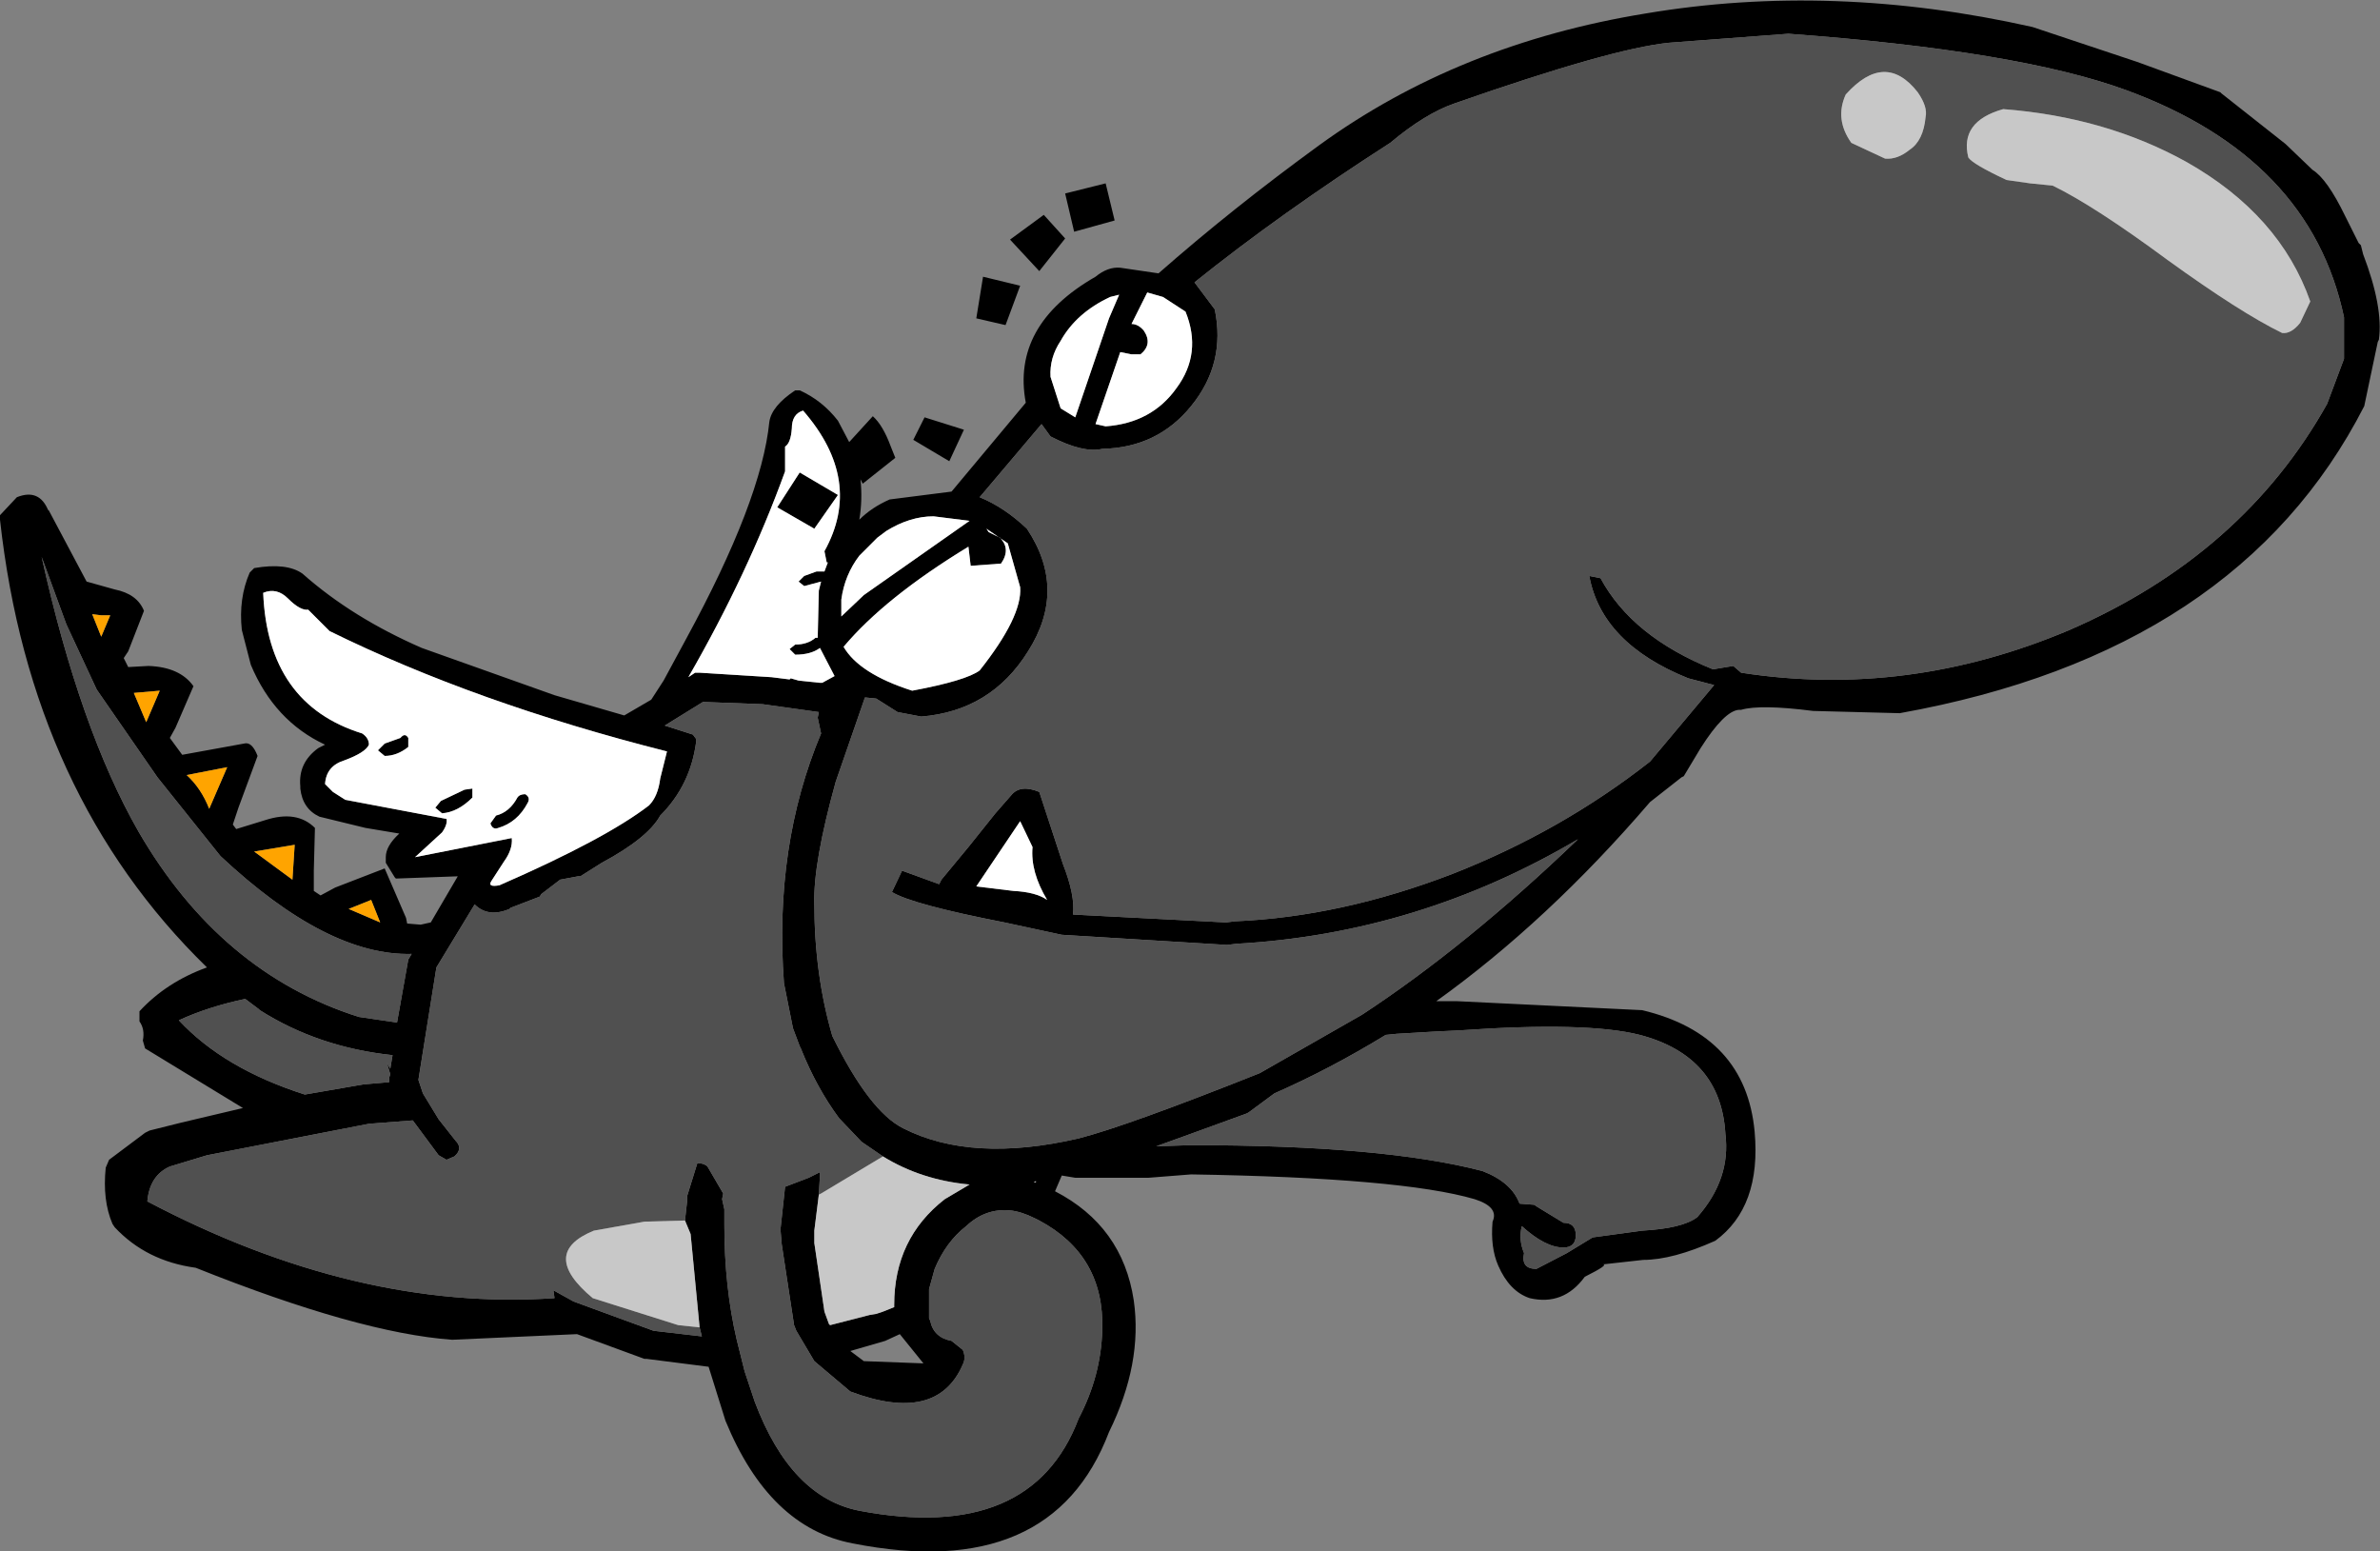 <?xml version="1.0" encoding="UTF-8" standalone="no"?>
<svg xmlns:xlink="http://www.w3.org/1999/xlink" height="68.95px" width="105.8px" xmlns="http://www.w3.org/2000/svg">
  <rect width="100%" height="100%" fill="#808080" stroke="none"/>
  <g transform="matrix(1.0, 0.0, 0.0, 1.0, 52.4, 34.5)">
    <path d="M21.8 -32.6 Q19.25 -32.35 12.25 -29.9 10.95 -29.45 9.4 -28.15 4.5 -25.0 0.7 -21.95 L1.6 -20.75 Q2.1 -18.35 0.55 -16.45 -0.95 -14.6 -3.4 -14.55 -4.25 -14.35 -5.7 -15.1 L-6.1 -15.65 -8.85 -12.4 Q-7.75 -11.95 -6.75 -11.0 -4.95 -8.3 -6.7 -5.55 -8.35 -2.9 -11.45 -2.65 L-12.5 -2.85 -13.45 -3.45 -13.95 -3.5 -15.25 0.25 Q-16.25 3.85 -16.2 5.65 -16.2 8.8 -15.4 11.55 -13.75 14.9 -12.25 15.65 -9.2 17.2 -4.45 16.1 -2.3 15.55 3.6 13.2 L8.15 10.6 Q12.8 7.55 17.75 2.8 10.65 7.0 2.55 7.45 L2.15 7.5 -5.2 7.05 -7.75 6.5 Q-11.85 5.7 -12.75 5.15 L-12.3 4.2 -10.65 4.8 -10.55 4.6 -9.35 3.15 -8.15 1.65 -7.45 0.85 Q-7.05 0.35 -6.2 0.7 L-5.15 3.9 Q-4.6 5.3 -4.7 6.15 L2.1 6.5 2.5 6.45 Q7.2 6.25 12.15 4.35 17.0 2.45 20.95 -0.65 L23.8 -4.05 22.65 -4.35 Q18.8 -5.9 18.25 -8.9 L18.75 -8.8 Q20.15 -6.2 23.75 -4.75 L24.65 -4.9 25.0 -4.6 Q32.4 -3.45 39.6 -6.5 47.3 -9.85 51.05 -16.55 L51.8 -18.55 51.8 -20.4 Q50.3 -27.5 42.1 -30.5 37.3 -32.25 27.1 -33.0 L21.8 -32.6 M37.95 -33.3 L42.6 -31.75 46.3 -30.4 46.35 -30.35 49.2 -28.1 50.4 -26.95 Q51.05 -26.55 51.85 -24.9 L52.45 -23.7 52.55 -23.6 52.65 -23.2 Q53.55 -20.85 53.35 -19.4 L53.3 -19.3 52.7 -16.45 Q47.1 -5.5 32.05 -2.8 L28.2 -2.9 Q25.85 -3.2 25.0 -2.95 L24.9 -2.95 Q24.25 -2.9 23.2 -1.25 L22.45 0.0 22.35 0.05 20.95 1.15 Q16.4 6.45 11.45 10.0 L12.35 10.0 20.6 10.4 Q25.2 11.5 25.6 15.8 25.9 19.15 23.85 20.65 21.95 21.5 20.65 21.5 L18.85 21.7 Q19.15 21.7 18.05 22.25 17.1 23.55 15.6 23.2 14.7 22.9 14.2 21.75 13.85 20.95 13.95 19.8 14.25 19.15 13.15 18.8 9.9 17.85 0.55 17.7 L-1.35 17.85 -4.6 17.85 -5.2 17.75 -5.5 18.45 Q-2.5 20.0 -2.0 23.3 -1.6 26.1 -3.1 29.15 -5.65 35.85 -14.5 34.1 -18.2 33.4 -20.15 28.65 L-20.9 26.25 -23.65 25.9 -23.75 25.9 -26.75 24.8 -32.3 25.05 Q-36.45 24.75 -43.7 21.85 -45.9 21.55 -47.3 20.05 L-47.4 19.9 Q-47.85 18.85 -47.7 17.4 L-47.55 17.05 -45.95 15.85 -45.75 15.75 -44.35 15.4 -41.6 14.75 -45.95 12.1 -46.05 11.75 Q-45.95 11.25 -46.2 10.9 L-46.2 10.45 Q-45.0 9.15 -43.2 8.5 -51.05 0.85 -52.4 -11.4 L-52.4 -11.6 -51.65 -12.4 Q-50.65 -12.8 -50.25 -11.8 L-50.25 -11.85 -48.55 -8.65 -47.3 -8.3 Q-46.3 -8.1 -46.0 -7.35 L-46.7 -5.55 -46.9 -5.25 -46.7 -4.85 -45.8 -4.9 Q-44.4 -4.85 -43.8 -4.0 L-44.6 -2.15 -44.85 -1.7 -44.3 -0.95 -41.55 -1.45 Q-41.2 -1.55 -40.95 -0.9 L-41.8 1.4 -42.05 2.15 -41.9 2.35 -40.6 1.95 Q-39.2 1.5 -38.4 2.3 L-38.45 4.2 -38.45 5.1 -38.15 5.3 -37.5 4.95 -35.3 4.1 -34.35 6.3 -34.3 6.55 -33.7 6.6 -33.25 6.5 -32.05 4.45 -34.8 4.55 -34.85 4.5 -35.25 3.85 -35.25 3.6 Q-35.25 3.1 -34.65 2.55 L-36.15 2.3 -38.2 1.8 Q-38.95 1.45 -39.05 0.55 L-39.05 0.45 Q-39.15 -0.6 -38.25 -1.25 L-38.15 -1.3 -37.95 -1.4 Q-40.2 -2.45 -41.25 -4.95 L-41.65 -6.5 Q-41.8 -7.9 -41.3 -9.05 L-41.1 -9.25 Q-39.65 -9.5 -38.95 -9.0 -36.75 -7.05 -33.65 -5.7 L-27.75 -3.6 -24.65 -2.7 -23.45 -3.4 -22.9 -4.25 -21.9 -6.1 Q-18.55 -12.25 -18.2 -15.75 -18.1 -16.45 -17.05 -17.15 L-16.85 -17.15 Q-15.85 -16.7 -15.15 -15.8 L-14.65 -14.85 -13.6 -16.0 Q-13.15 -15.6 -12.8 -14.65 L-12.6 -14.15 -14.05 -13.0 -14.15 -13.2 Q-14.05 -12.3 -14.2 -11.4 -13.65 -11.95 -12.85 -12.3 L-10.1 -12.65 -6.8 -16.6 Q-7.45 -20.05 -3.7 -22.2 -3.15 -22.65 -2.6 -22.6 L-0.9 -22.35 Q2.4 -25.25 6.25 -28.05 12.45 -32.55 20.75 -33.9 29.05 -35.3 37.95 -33.3 M23.05 19.6 Q24.55 17.9 24.3 15.9 24.1 12.45 20.5 11.5 18.15 10.9 12.45 11.3 L11.4 11.35 9.7 11.45 9.2 11.5 Q6.75 13.0 4.25 14.1 L3.1 14.95 3.0 15.0 0.25 16.0 -1.0 16.45 0.55 16.4 Q9.1 16.4 13.5 17.55 14.8 18.05 15.15 19.0 L15.8 19.05 15.95 19.15 17.1 19.85 Q17.65 19.85 17.65 20.4 17.65 20.95 17.1 20.95 16.3 20.95 15.25 20.0 15.1 20.6 15.35 21.2 15.2 21.9 15.9 21.9 L17.25 21.2 18.4 20.5 20.6 20.2 Q22.4 20.1 23.05 19.6 M-47.9 -7.15 L-48.3 -7.2 -47.9 -6.2 -47.5 -7.15 -47.9 -7.15 M-50.55 -9.75 Q-48.85 -2.1 -46.25 2.45 -42.6 8.75 -36.45 10.7 L-34.75 10.95 -34.25 8.15 -34.1 7.9 Q-37.85 8.0 -42.6 3.55 L-45.4 0.05 -48.1 -3.85 -49.45 -6.75 -50.55 -9.75 M-45.9 -2.4 L-45.3 -3.8 -46.45 -3.7 -45.9 -2.4 M-44.1 -0.05 Q-43.45 0.55 -43.1 1.45 L-42.3 -0.4 -44.1 -0.05 M-3.25 -26.35 L-2.85 -24.7 -4.65 -24.2 -5.05 -25.9 -3.25 -26.35 M-38.7 -7.4 Q-39.05 -7.35 -39.6 -7.9 -40.1 -8.4 -40.7 -8.15 -40.5 -3.2 -36.3 -1.9 -36.0 -1.7 -36.0 -1.4 -36.15 -1.05 -37.1 -0.7 -37.9 -0.45 -37.95 0.35 L-37.6 0.7 -37.05 1.05 -32.55 1.9 Q-32.5 2.15 -32.75 2.5 L-33.95 3.6 -29.65 2.75 Q-29.6 3.25 -30.0 3.8 L-30.55 4.65 Q-30.75 4.95 -30.2 4.85 -25.5 2.8 -23.55 1.3 -23.15 0.9 -23.05 0.1 L-22.75 -1.1 Q-31.25 -3.25 -37.75 -6.45 L-38.7 -7.4 M-34.25 -1.7 L-34.25 -1.3 Q-34.75 -0.9 -35.3 -0.9 L-35.6 -1.15 -35.3 -1.45 -34.6 -1.7 Q-34.4 -1.95 -34.25 -1.7 M-21.5 -4.6 L-21.3 -4.6 -18.1 -4.4 -17.3 -4.3 -17.25 -4.35 -16.9 -4.25 -15.95 -4.15 -15.85 -4.15 -15.3 -4.45 -15.95 -5.7 Q-16.35 -5.4 -17.05 -5.4 L-17.3 -5.65 -17.05 -5.85 Q-16.5 -5.85 -16.15 -6.15 L-16.05 -6.15 -16.0 -8.25 -15.9 -8.65 -16.65 -8.45 -16.9 -8.65 -16.65 -8.9 -16.1 -9.1 -15.75 -9.1 -15.6 -9.5 -15.65 -9.5 -15.75 -10.0 Q-14.0 -13.15 -16.7 -16.25 -17.2 -16.1 -17.2 -15.45 -17.25 -14.8 -17.5 -14.65 L-17.5 -13.55 Q-19.15 -9.0 -21.8 -4.4 L-21.5 -4.6 M-13.15 16.9 L-14.1 16.25 -15.1 15.2 Q-16.1 13.85 -16.8 12.1 L-16.85 12.0 -17.15 11.2 -17.55 9.2 Q-18.0 3.1 -15.9 -1.9 L-16.05 -2.6 -16.0 -2.85 -18.5 -3.2 -21.15 -3.3 -22.85 -2.25 -21.6 -1.85 -21.45 -1.65 -21.45 -1.55 Q-21.7 0.4 -23.05 1.75 -23.6 2.75 -25.65 3.85 L-26.6 4.45 -26.7 4.45 -27.5 4.6 -28.35 5.25 -28.4 5.35 -29.7 5.85 -29.75 5.9 Q-30.7 6.3 -31.3 5.7 L-33.0 8.5 -33.8 13.5 -33.6 14.1 -32.9 15.25 -32.15 16.2 Q-31.8 16.55 -32.2 16.9 L-32.55 17.05 -32.9 16.85 -34.05 15.3 -36.0 15.45 -43.2 16.85 -44.85 17.35 Q-45.75 17.75 -45.85 18.9 -36.55 23.8 -27.75 23.2 L-27.8 22.85 -26.9 23.35 -23.35 24.65 -21.2 24.9 -21.3 24.5 -21.7 20.35 -21.95 19.75 -21.85 18.85 -21.85 18.65 -21.4 17.2 Q-21.1 17.2 -20.95 17.35 L-20.25 18.55 -20.3 18.8 -20.2 19.25 -20.2 19.95 Q-20.2 22.7 -19.65 25.05 L-19.3 26.45 -18.85 27.8 Q-17.25 32.05 -14.2 32.65 -6.55 34.1 -4.45 28.55 -3.45 26.65 -3.4 24.6 -3.3 21.3 -6.2 19.75 L-6.4 19.65 Q-7.0 19.35 -7.5 19.3 -8.6 19.2 -9.45 20.0 -10.35 20.7 -10.85 21.9 L-11.1 22.8 -11.1 24.1 -11.05 24.2 Q-10.9 24.95 -10.1 25.1 L-9.6 25.5 Q-9.45 25.85 -9.6 26.15 -10.75 28.8 -14.6 27.35 L-16.2 26.0 -17.0 24.65 -17.1 24.4 -17.65 20.8 -17.7 20.2 -17.7 20.1 -17.5 18.25 -16.45 17.85 -15.95 17.6 -15.95 17.75 -16.0 18.6 -16.2 20.2 -16.2 20.75 -15.75 23.8 -15.55 24.35 -15.5 24.4 -13.75 23.95 -13.5 23.9 -13.45 23.9 -13.15 23.8 -12.65 23.6 -12.65 23.5 Q-12.65 20.55 -10.4 18.8 L-9.3 18.15 Q-11.45 17.95 -13.15 16.9 M-1.7 -18.75 L-2.1 -18.75 -2.6 -18.85 -3.7 -15.65 -3.25 -15.55 Q-1.2 -15.7 -0.1 -17.25 1.05 -18.8 0.3 -20.65 L-0.7 -21.3 -1.4 -21.5 -2.1 -20.1 Q-1.8 -20.1 -1.55 -19.8 -1.15 -19.2 -1.7 -18.75 M-3.1 -20.35 L-2.65 -21.4 -3.05 -21.3 Q-4.55 -20.6 -5.25 -19.35 -5.75 -18.6 -5.7 -17.75 L-5.25 -16.35 -4.6 -15.95 -3.1 -20.35 M-7.5 -23.85 L-6.0 -24.95 -5.05 -23.9 -6.2 -22.45 -7.5 -23.85 M-7.7 -20.05 L-9.0 -20.35 -8.7 -22.2 -7.05 -21.8 -7.7 -20.05 M-11.8 -14.95 L-11.3 -15.95 -9.55 -15.4 -10.2 -14.0 -11.8 -14.95 M-15.15 -12.5 L-16.2 -11.0 -17.85 -11.95 -16.85 -13.5 -15.15 -12.5 M-13.4 -10.6 L-14.2 -9.8 Q-14.85 -8.95 -15.0 -7.85 L-15.0 -7.1 -14.0 -8.05 -9.3 -11.35 -10.9 -11.55 Q-11.95 -11.55 -13.0 -10.9 L-13.4 -10.6 M-11.85 -3.8 Q-9.45 -4.25 -8.85 -4.7 -6.95 -7.1 -7.05 -8.4 L-7.6 -10.35 -8.55 -11.0 -8.45 -10.85 -7.95 -10.6 Q-7.45 -10.1 -7.9 -9.45 L-9.25 -9.35 -9.35 -10.2 Q-13.05 -7.95 -14.9 -5.75 -14.2 -4.55 -11.85 -3.8 M-5.85 5.5 Q-6.6 4.25 -6.5 3.15 L-7.05 2.0 -9.0 4.9 -7.35 5.1 Q-6.35 5.15 -5.85 5.5 M-6.45 18.05 L-6.35 18.05 -6.35 18.0 -6.45 18.05 M-29.05 0.8 Q-28.8 0.95 -28.95 1.2 -29.4 2.05 -30.25 2.3 -30.5 2.4 -30.6 2.1 L-30.35 1.75 Q-29.75 1.6 -29.4 0.95 -29.3 0.8 -29.05 0.8 M-31.4 0.55 L-31.4 0.95 Q-32.05 1.6 -32.75 1.65 L-33.05 1.4 -32.8 1.1 -31.75 0.6 -31.4 0.55 M-36.9 5.9 L-35.5 6.5 -35.9 5.5 -36.9 5.9 M-39.3 3.05 L-41.1 3.35 -39.4 4.6 -39.3 3.05 M-35.1 13.6 L-35.1 13.4 -35.05 13.25 -35.2 12.75 -35.05 13.0 -34.95 12.4 Q-38.25 12.05 -40.85 10.4 L-40.9 10.35 -41.5 9.9 Q-43.15 10.25 -44.45 10.85 -42.45 13.0 -38.85 14.15 L-36.25 13.7 -35.1 13.6 M-14.6 25.55 L-14.0 26.0 -11.35 26.1 -12.4 24.8 -13.05 25.1 -14.6 25.55" fill="#000000" fill-rule="evenodd" stroke="none"/>
    <path d="M21.8 -32.6 L27.1 -33.0 Q37.3 -32.25 42.1 -30.5 50.3 -27.5 51.8 -20.4 L51.8 -18.55 51.05 -16.55 Q47.3 -9.85 39.6 -6.5 32.4 -3.45 25.0 -4.6 L24.65 -4.9 23.75 -4.75 Q20.15 -6.2 18.75 -8.8 L18.25 -8.9 Q18.8 -5.9 22.65 -4.35 L23.8 -4.05 20.95 -0.65 Q17.0 2.45 12.15 4.35 7.2 6.25 2.5 6.45 L2.1 6.5 -4.7 6.15 Q-4.6 5.3 -5.15 3.9 L-6.2 0.7 Q-7.05 0.35 -7.45 0.85 L-8.15 1.65 -9.35 3.15 -10.55 4.6 -10.65 4.8 -12.3 4.2 -12.75 5.15 Q-11.85 5.7 -7.75 6.5 L-5.2 7.05 2.15 7.5 2.55 7.45 Q10.65 7.0 17.75 2.8 12.8 7.55 8.15 10.6 L3.6 13.2 Q-2.3 15.55 -4.45 16.1 -9.2 17.2 -12.25 15.65 -13.75 14.9 -15.4 11.55 -16.2 8.8 -16.2 5.65 -16.25 3.85 -15.25 0.25 L-13.95 -3.5 -13.45 -3.45 -12.5 -2.85 -11.45 -2.65 Q-8.35 -2.9 -6.7 -5.55 -4.95 -8.3 -6.75 -11.0 -7.75 -11.95 -8.85 -12.4 L-6.1 -15.65 -5.7 -15.1 Q-4.25 -14.35 -3.4 -14.55 -0.95 -14.6 0.55 -16.45 2.1 -18.35 1.6 -20.75 L0.7 -21.95 Q4.5 -25.0 9.4 -28.15 10.95 -29.45 12.25 -29.9 19.25 -32.35 21.8 -32.6 M29.9 -28.15 L31.4 -27.45 Q31.95 -27.4 32.5 -27.85 33.1 -28.25 33.2 -29.3 33.3 -29.75 32.85 -30.4 31.4 -32.25 29.65 -30.3 29.15 -29.2 29.9 -28.15 M36.65 -29.65 Q34.7 -29.1 35.1 -27.5 35.3 -27.2 36.8 -26.5 L37.85 -26.35 38.85 -26.25 Q40.7 -25.35 43.95 -22.95 47.2 -20.6 49.05 -19.7 49.45 -19.65 49.85 -20.15 L50.3 -21.1 Q48.95 -24.95 44.8 -27.3 41.2 -29.3 36.65 -29.65 M23.05 19.6 Q22.4 20.1 20.6 20.2 L18.4 20.5 17.25 21.2 15.9 21.9 Q15.2 21.9 15.35 21.2 15.1 20.6 15.25 20.0 16.3 20.95 17.1 20.95 17.65 20.95 17.65 20.4 17.65 19.85 17.1 19.85 L15.95 19.15 15.8 19.05 15.15 19.0 Q14.8 18.05 13.5 17.55 9.1 16.4 0.55 16.4 L-1.0 16.45 0.25 16.0 3.0 15.0 3.1 14.95 4.25 14.1 Q6.75 13.0 9.2 11.5 L9.7 11.45 11.4 11.35 12.45 11.3 Q18.15 10.9 20.5 11.5 24.1 12.45 24.3 15.9 24.55 17.9 23.05 19.6 M-50.55 -9.75 L-49.45 -6.75 -48.1 -3.85 -45.4 0.05 -42.6 3.55 Q-37.85 8.0 -34.1 7.9 L-34.25 8.15 -34.75 10.95 -36.45 10.7 Q-42.6 8.75 -46.25 2.45 -48.85 -2.1 -50.55 -9.75 M-21.3 24.5 L-21.2 24.9 -23.35 24.65 -26.9 23.35 -27.8 22.85 -27.75 23.2 Q-36.55 23.8 -45.85 18.9 -45.75 17.75 -44.85 17.35 L-43.2 16.85 -36.0 15.45 -34.05 15.3 -32.9 16.85 -32.55 17.05 -32.2 16.9 Q-31.8 16.55 -32.15 16.2 L-32.9 15.25 -33.6 14.1 -33.8 13.5 -33.0 8.5 -31.3 5.7 Q-30.7 6.3 -29.75 5.9 L-29.7 5.85 -28.4 5.35 -28.35 5.25 -27.5 4.6 -26.7 4.45 -26.6 4.45 -25.65 3.85 Q-23.6 2.75 -23.05 1.75 -21.7 0.4 -21.45 -1.55 L-21.45 -1.65 -21.6 -1.85 -22.85 -2.25 -21.15 -3.3 -18.5 -3.2 -16.0 -2.85 -16.05 -2.6 -15.9 -1.9 Q-18.0 3.1 -17.55 9.2 L-17.15 11.2 -16.85 12.0 -16.8 12.1 Q-16.1 13.85 -15.1 15.2 L-14.1 16.25 -13.15 16.9 -15.9 18.55 -16.0 18.6 -15.95 17.75 -15.95 17.6 -16.45 17.85 -17.5 18.25 -17.7 20.1 -17.7 20.2 -17.65 20.8 -17.1 24.4 -17.0 24.65 -16.2 26.0 -14.6 27.35 Q-10.75 28.8 -9.6 26.15 -9.45 25.85 -9.6 25.5 L-10.1 25.1 Q-10.9 24.95 -11.05 24.2 L-11.1 24.1 -11.1 22.8 -10.85 21.9 Q-10.35 20.7 -9.45 20.0 -8.6 19.2 -7.5 19.3 -7.0 19.35 -6.4 19.65 L-6.2 19.75 Q-3.3 21.3 -3.4 24.6 -3.45 26.65 -4.45 28.55 -6.55 34.1 -14.2 32.65 -17.25 32.05 -18.85 27.8 L-19.3 26.45 -19.65 25.05 Q-20.2 22.7 -20.2 19.95 L-20.2 19.25 -20.3 18.8 -20.25 18.55 -20.95 17.35 Q-21.1 17.2 -21.4 17.2 L-21.85 18.65 -21.85 18.85 -21.95 19.75 -23.75 19.8 -26.0 20.2 Q-28.45 21.2 -26.05 23.2 L-22.25 24.4 -21.3 24.5 M-13.45 23.9 L-13.5 23.9 -13.75 23.95 -13.45 23.9 M-35.1 13.6 L-36.25 13.7 -38.85 14.15 Q-42.45 13.0 -44.45 10.85 -43.15 10.25 -41.5 9.9 L-40.9 10.35 -40.85 10.4 Q-38.25 12.05 -34.95 12.4 L-35.05 13.0 -35.2 12.75 -35.05 13.25 -35.1 13.4 -35.1 13.6" fill="#505050" fill-rule="evenodd" stroke="none"/>
    <path d="M-47.9 -7.15 L-47.5 -7.15 -47.9 -6.2 -48.3 -7.2 -47.9 -7.15 M-44.1 -0.05 L-42.3 -0.4 -43.1 1.45 Q-43.45 0.55 -44.1 -0.05 M-45.9 -2.4 L-46.45 -3.7 -45.3 -3.8 -45.9 -2.4 M-39.3 3.05 L-39.4 4.6 -41.1 3.35 -39.3 3.05 M-36.9 5.9 L-35.9 5.5 -35.5 6.5 -36.9 5.9" fill="#ffa400" fill-rule="evenodd" stroke="none"/>
    <path d="M-34.25 -1.7 Q-34.4 -1.95 -34.6 -1.7 L-35.3 -1.45 -35.6 -1.15 -35.3 -0.9 Q-34.75 -0.9 -34.25 -1.3 L-34.25 -1.7 M-38.7 -7.4 L-37.75 -6.45 Q-31.25 -3.25 -22.75 -1.1 L-23.05 0.1 Q-23.15 0.9 -23.55 1.3 -25.5 2.8 -30.2 4.85 -30.75 4.95 -30.55 4.65 L-30.0 3.8 Q-29.6 3.25 -29.65 2.75 L-33.95 3.6 -32.75 2.5 Q-32.5 2.15 -32.55 1.9 L-37.05 1.05 -37.6 0.7 -37.95 0.35 Q-37.9 -0.45 -37.1 -0.7 -36.15 -1.05 -36.0 -1.4 -36.0 -1.7 -36.3 -1.9 -40.5 -3.2 -40.7 -8.15 -40.1 -8.4 -39.6 -7.9 -39.05 -7.35 -38.7 -7.4 M-21.5 -4.6 L-21.8 -4.4 Q-19.15 -9.0 -17.5 -13.55 L-17.5 -14.65 Q-17.25 -14.8 -17.2 -15.45 -17.2 -16.1 -16.7 -16.25 -14.0 -13.15 -15.75 -10.0 L-15.65 -9.5 -15.6 -9.5 -15.75 -9.1 -16.1 -9.1 -16.65 -8.9 -16.9 -8.65 -16.65 -8.45 -15.9 -8.65 -16.0 -8.25 -16.05 -6.15 -16.15 -6.15 Q-16.5 -5.85 -17.05 -5.85 L-17.3 -5.65 -17.05 -5.4 Q-16.35 -5.4 -15.95 -5.7 L-15.3 -4.45 -15.85 -4.15 -15.95 -4.15 -16.9 -4.25 -17.25 -4.35 -17.3 -4.3 -18.1 -4.4 -21.3 -4.6 -21.5 -4.6 M-3.1 -20.35 L-4.6 -15.95 -5.25 -16.35 -5.7 -17.75 Q-5.75 -18.6 -5.25 -19.35 -4.55 -20.6 -3.05 -21.3 L-2.65 -21.4 -3.1 -20.35 M-1.7 -18.75 Q-1.15 -19.2 -1.55 -19.8 -1.8 -20.1 -2.1 -20.1 L-1.4 -21.5 -0.7 -21.3 0.3 -20.65 Q1.05 -18.8 -0.1 -17.25 -1.2 -15.7 -3.25 -15.55 L-3.7 -15.65 -2.6 -18.85 -2.1 -18.75 -1.7 -18.75 M-5.85 5.5 Q-6.35 5.15 -7.35 5.1 L-9.0 4.9 -7.05 2.0 -6.5 3.15 Q-6.6 4.25 -5.85 5.5 M-11.85 -3.8 Q-14.2 -4.55 -14.9 -5.75 -13.05 -7.95 -9.35 -10.2 L-9.25 -9.35 -7.9 -9.45 Q-7.45 -10.1 -7.95 -10.6 L-8.45 -10.85 -8.55 -11.0 -7.6 -10.35 -7.05 -8.4 Q-6.95 -7.1 -8.85 -4.7 -9.45 -4.25 -11.85 -3.8 M-13.4 -10.6 L-13.0 -10.9 Q-11.95 -11.55 -10.9 -11.55 L-9.3 -11.35 -14.0 -8.05 -15.0 -7.1 -15.0 -7.85 Q-14.85 -8.95 -14.2 -9.8 L-13.4 -10.6 M-15.15 -12.5 L-16.85 -13.5 -17.85 -11.95 -16.2 -11.0 -15.15 -12.5 M-31.4 0.55 L-31.75 0.6 -32.8 1.1 -33.05 1.4 -32.75 1.65 Q-32.05 1.6 -31.4 0.95 L-31.4 0.55 M-29.05 0.8 Q-29.3 0.8 -29.4 0.95 -29.75 1.6 -30.35 1.75 L-30.6 2.1 Q-30.5 2.4 -30.25 2.3 -29.4 2.05 -28.95 1.2 -28.8 0.95 -29.05 0.8" fill="#ffffff" fill-rule="evenodd" stroke="none"/>
    <path d="M29.9 -28.15 Q29.15 -29.2 29.65 -30.3 31.4 -32.25 32.85 -30.4 33.3 -29.75 33.2 -29.3 33.1 -28.25 32.5 -27.85 31.95 -27.4 31.4 -27.45 L29.9 -28.15 M36.65 -29.65 Q41.2 -29.3 44.8 -27.3 48.95 -24.95 50.3 -21.1 L49.85 -20.15 Q49.45 -19.65 49.05 -19.7 47.2 -20.6 43.95 -22.95 40.7 -25.35 38.85 -26.25 L37.85 -26.35 36.8 -26.5 Q35.3 -27.2 35.1 -27.5 34.7 -29.1 36.65 -29.65 M-21.3 24.5 L-22.25 24.4 -26.05 23.2 Q-28.45 21.2 -26.0 20.2 L-23.75 19.8 -21.95 19.75 -21.7 20.35 -21.3 24.5 M-16.0 18.6 L-15.9 18.55 -13.15 16.9 Q-11.45 17.95 -9.3 18.15 L-10.4 18.8 Q-12.65 20.55 -12.65 23.5 L-12.65 23.6 -13.15 23.8 -13.45 23.9 -13.75 23.95 -15.5 24.4 -15.55 24.35 -15.75 23.8 -16.2 20.75 -16.2 20.2 -16.0 18.6 M-6.45 18.05 L-6.35 18.0 -6.35 18.05 -6.45 18.05" fill="#c8c8c8" fill-rule="evenodd" stroke="none"/>
  </g>
</svg>
